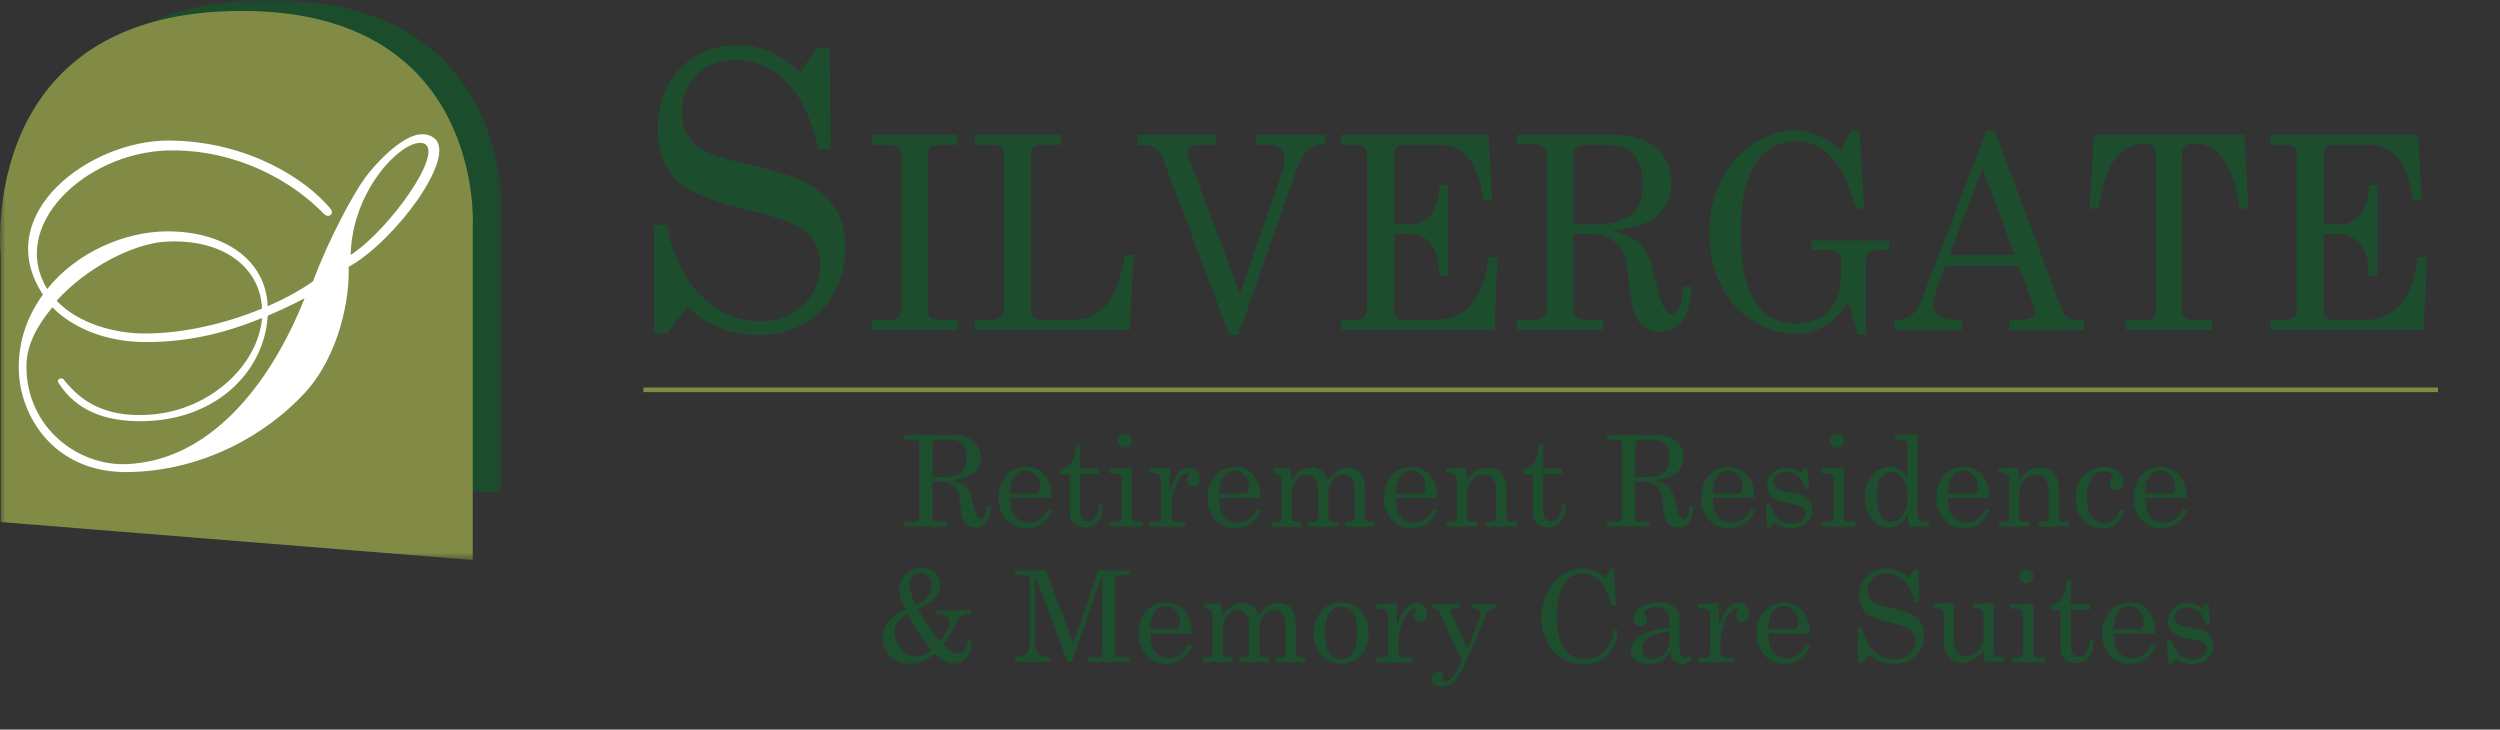 <svg width="233" height="68" viewBox="0 0 233 68" fill="none" xmlns="http://www.w3.org/2000/svg">
<rect x="0" y="0" width="233" height="68" fill="#333333" stroke="none"/>
<mask id="mask0_3778_3453" style="mask-type:luminance" maskUnits="userSpaceOnUse" x="0" y="0" width="47" height="53">
<path d="M46.772 0H0V52.192H46.772V0Z" fill="white"/>
</mask>
<g mask="url(#mask0_3778_3453)">
<path d="M2.764 22.724V45.815H46.761V20.004C46.761 20.004 47.89 0.226 25.66 9.1848e-05C0.419 -0.269 2.764 22.724 2.764 22.724Z" fill="#1B4D2D"/>
<path d="M0.064 23.746V48.654L44.061 52.192V21.025C44.061 21.025 45.19 1.248 22.96 1.022C-2.291 0.753 0.064 23.746 0.064 23.746Z" fill="#818B46"/>
<path d="M39.382 12.508C37.361 12.508 34.726 15.616 34.037 16.551C32.887 18.132 30.682 22.208 29.166 26.23C28.004 27.048 26.563 27.833 24.95 28.543C24.767 24.08 20.723 21.563 15.647 21.563H15.54C11.646 21.584 7.162 23.488 4.398 26.93C0.795 21.058 7.893 14.271 15.593 14.024C20.659 13.863 26.197 15.874 30.187 19.928C30.316 20.057 30.435 20.122 30.564 20.122C30.854 20.122 31.08 19.81 30.822 19.477C28.542 16.713 23.122 13.164 15.787 13.099C8.388 13.035 -0.926 19.95 4 27.456C2.613 29.371 1.688 31.726 1.752 34.458C1.849 38.878 5.118 44.126 12.001 43.997C19.164 43.868 25.004 40.319 28.424 36.598C31.639 33.103 32.618 27.715 32.489 24.875C36.748 22.531 42.652 14.616 40.479 12.884C40.146 12.615 39.78 12.508 39.382 12.508ZM32.682 23.768C32.811 17.842 37.199 13.314 39.157 13.314C39.275 13.314 39.393 13.336 39.49 13.368C41.469 14.056 36.414 21.305 32.682 23.768ZM5.269 28.037C8.097 24.908 12.464 22.681 15.496 22.52C15.755 22.509 16.002 22.499 16.249 22.499C21.164 22.499 24.262 25.134 24.423 28.758C21.121 30.124 17.185 31.081 13.496 31.081H13.346C10.732 31.059 7.345 30.199 5.269 28.026M24.95 29.425C26.09 28.941 27.23 28.403 28.391 27.801C25.1 36.049 19.454 42.932 11.819 43.255C7.28 43.449 2.473 39.867 2.462 34.157C2.462 32.145 3.462 30.349 4.882 28.64C6.818 30.608 9.872 31.812 13.281 31.877C13.432 31.877 13.582 31.877 13.733 31.877C17.54 31.877 20.981 31.049 24.423 29.64C24.068 33.995 19.626 38.233 14.045 38.641C13.679 38.663 13.335 38.684 13.002 38.684C9.184 38.684 7.248 37.028 5.903 35.329C5.871 35.286 5.807 35.264 5.731 35.264C5.538 35.264 5.28 35.415 5.441 35.662C7.097 38.308 9.861 39.254 13.023 39.254C13.303 39.254 13.582 39.254 13.873 39.233C20.454 38.91 24.67 34.425 24.95 29.425Z" fill="white"/>
</g>
<mask id="mask1_3778_3453" style="mask-type:luminance" maskUnits="userSpaceOnUse" x="55" y="3" width="178" height="54">
<path d="M232.48 3.085H55.977V56.546H232.48V3.085Z" fill="white"/>
</mask>
<g mask="url(#mask1_3778_3453)">
<path d="M74.593 6.734L76.099 4.464H77.325L77.421 13.928H76.314C75.625 11.025 74.604 8.906 73.238 7.573C71.883 6.239 70.323 5.572 68.559 5.572C67.086 5.572 65.882 6.035 64.946 6.96C64.01 7.884 63.537 9.014 63.537 10.347C63.537 11.175 63.72 11.907 64.075 12.541C64.43 13.165 64.968 13.681 65.677 14.068C66.387 14.456 67.721 14.875 69.689 15.316C72.442 15.95 74.378 16.585 75.486 17.23C76.593 17.875 77.421 18.682 77.97 19.661C78.518 20.639 78.787 21.779 78.787 23.091C78.787 25.436 78.034 27.372 76.539 28.91C75.034 30.448 73.098 31.222 70.721 31.222C68.162 31.222 65.946 30.351 64.064 28.619L62.171 31.039H60.967V20.973H62.171C62.645 23.747 63.688 25.941 65.322 27.544C66.946 29.146 68.785 29.953 70.829 29.953C72.485 29.953 73.829 29.437 74.872 28.415C75.916 27.393 76.432 26.146 76.432 24.683C76.432 23.855 76.238 23.124 75.851 22.5C75.464 21.876 74.84 21.349 73.991 20.919C73.141 20.489 71.474 19.973 68.99 19.37C66.258 18.693 64.397 17.929 63.397 17.09C61.999 15.897 61.3 14.208 61.3 12.014C61.3 9.82 61.999 7.863 63.387 6.4C64.774 4.948 66.548 4.217 68.721 4.217C69.753 4.217 70.743 4.411 71.678 4.798C72.614 5.185 73.582 5.83 74.593 6.734Z" fill="#1C4E2E"/>
<path d="M81.218 12.562H89.208V13.487H87.843C87.23 13.487 86.853 13.563 86.692 13.724C86.531 13.885 86.455 14.219 86.455 14.735V28.501C86.455 29.049 86.531 29.393 86.67 29.533C86.853 29.727 87.197 29.813 87.692 29.813H89.23V30.738H81.239V29.813H82.756C83.283 29.813 83.627 29.727 83.788 29.565C83.949 29.404 84.025 29.049 84.025 28.501V14.735C84.025 14.208 83.949 13.885 83.81 13.767C83.594 13.584 83.186 13.487 82.605 13.487H81.25V12.562H81.218Z" fill="#1C4E2E"/>
<path d="M90.853 12.562H98.887V13.487H96.962C96.661 13.487 96.435 13.573 96.285 13.735C96.145 13.907 96.07 14.165 96.07 14.53V28.877C96.07 29.221 96.166 29.469 96.349 29.608C96.532 29.748 96.898 29.823 97.457 29.823H99.887C101.178 29.823 102.243 29.372 103.06 28.468C103.877 27.565 104.48 25.995 104.856 23.758H105.673L105.275 30.748H90.843V29.823H92.262C92.746 29.823 93.091 29.727 93.284 29.533C93.478 29.34 93.574 29.028 93.574 28.608V14.412C93.574 14.111 93.488 13.885 93.327 13.724C93.166 13.573 92.918 13.487 92.596 13.487H90.843V12.562H90.853Z" fill="#1C4E2E"/>
<path d="M105.996 12.562H113.298V13.487H112.029C111.502 13.487 111.148 13.552 110.965 13.681C110.782 13.81 110.685 13.993 110.685 14.208C110.685 14.38 110.75 14.627 110.9 14.961L110.997 15.219L115.557 27.404L119.59 15.778C119.665 15.552 119.708 15.273 119.708 14.939C119.708 14.477 119.579 14.122 119.332 13.874C119.074 13.616 118.73 13.498 118.289 13.498H117.106V12.573H123.505V13.498H122.988C122.601 13.498 122.214 13.692 121.827 14.079C121.44 14.466 121.085 15.101 120.773 15.982L115.417 31.189H114.567L108.448 14.939C108.233 14.401 107.996 14.025 107.717 13.821C107.437 13.616 107.061 13.509 106.588 13.509H106.028V12.584L105.996 12.562Z" fill="#1C4E2E"/>
<path d="M125 12.562H138.734L139.067 18.692H138.282C137.97 16.757 137.475 15.402 136.798 14.638C136.12 13.864 135.249 13.487 134.163 13.487H130.775C130.506 13.487 130.291 13.563 130.151 13.724C130.012 13.885 129.936 14.122 129.936 14.434V20.908H131.42C132.216 20.908 132.862 20.607 133.356 20.015C133.851 19.413 134.12 18.499 134.152 17.262H134.959V25.683H134.152C134.109 24.285 133.84 23.296 133.346 22.693C132.84 22.091 132.163 21.79 131.291 21.79H129.936V29.017C129.936 29.275 130.022 29.479 130.184 29.619C130.356 29.759 130.635 29.823 131.023 29.823H133.7C136.615 29.823 138.282 27.877 138.734 23.973H139.572L139.282 30.748H125V29.823H126.183C126.645 29.823 126.968 29.737 127.151 29.576C127.334 29.404 127.431 29.168 127.431 28.845V14.434C127.431 14.111 127.345 13.874 127.183 13.724C127.022 13.573 126.764 13.487 126.409 13.487H124.989V12.562H125Z" fill="#1C4E2E"/>
<path d="M141.368 12.563H150.316C152.047 12.563 153.392 12.982 154.349 13.8C155.306 14.628 155.779 15.714 155.779 17.058C155.779 17.865 155.586 18.575 155.209 19.198C154.833 19.822 154.284 20.328 153.575 20.693C152.865 21.07 151.736 21.339 150.208 21.5C151.327 21.823 152.09 22.134 152.51 22.436C152.929 22.747 153.263 23.145 153.521 23.629C153.779 24.113 154.069 25.113 154.403 26.608C154.639 27.684 154.887 28.415 155.156 28.813C155.36 29.114 155.575 29.265 155.812 29.265C156.048 29.265 156.274 29.082 156.489 28.706C156.693 28.329 156.822 27.673 156.865 26.727H157.661C157.511 29.512 156.532 30.91 154.725 30.91C154.155 30.91 153.661 30.76 153.241 30.459C152.822 30.157 152.51 29.706 152.295 29.114C152.133 28.673 151.951 27.512 151.746 25.64C151.628 24.554 151.445 23.78 151.187 23.317C150.929 22.855 150.531 22.489 149.993 22.21C149.456 21.93 148.81 21.79 148.058 21.79H146.638V28.931C146.638 29.233 146.713 29.448 146.864 29.566C147.047 29.727 147.348 29.802 147.746 29.802H149.413V30.727H141.368V29.802H143.067C143.444 29.802 143.723 29.727 143.895 29.566C144.068 29.415 144.154 29.2 144.154 28.931V14.402C144.154 14.09 144.068 13.854 143.885 13.703C143.702 13.552 143.433 13.466 143.067 13.466H141.368V12.541V12.563ZM146.649 20.919H148.703C150.079 20.919 151.155 20.65 151.929 20.102C152.703 19.553 153.091 18.585 153.091 17.198C153.091 16.241 152.94 15.488 152.65 14.929C152.359 14.37 151.972 13.993 151.499 13.789C151.026 13.585 150.09 13.477 148.692 13.477C147.767 13.477 147.197 13.542 146.982 13.681C146.767 13.821 146.649 14.047 146.649 14.37V20.909V20.919Z" fill="#1C4E2E"/>
<path d="M171.567 14.004L172.524 12.187H173.309L173.739 19.436H172.976C172.395 17.349 171.696 15.844 170.9 14.908C169.889 13.725 168.728 13.133 167.416 13.133C166.405 13.133 165.512 13.434 164.716 14.026C163.92 14.628 163.307 15.521 162.888 16.715C162.458 17.908 162.253 19.597 162.253 21.759C162.253 23.92 162.468 25.512 162.888 26.695C163.318 27.878 163.899 28.76 164.652 29.319C165.404 29.878 166.276 30.158 167.287 30.158C168.652 30.158 169.706 29.76 170.448 28.953C171.19 28.147 171.567 27.114 171.567 25.845V24.135C171.567 23.866 171.47 23.651 171.266 23.512C171.061 23.361 170.739 23.286 170.287 23.286H168.824V22.425H176.084V23.286H175.105C174.664 23.286 174.352 23.361 174.169 23.522C173.976 23.684 173.89 23.909 173.89 24.221V31.169H173.115C172.836 30.082 172.546 29.05 172.234 28.061C171.653 29.072 170.954 29.824 170.147 30.33C169.341 30.835 168.427 31.083 167.405 31.083C165.942 31.083 164.587 30.685 163.35 29.9C162.103 29.115 161.124 28.007 160.393 26.576C159.672 25.146 159.307 23.533 159.307 21.726C159.307 19.919 159.672 18.296 160.393 16.854C161.124 15.424 162.114 14.284 163.372 13.434C164.63 12.585 165.91 12.165 167.2 12.165C167.932 12.165 168.642 12.294 169.308 12.553C169.975 12.811 170.728 13.284 171.578 13.983L171.567 14.004Z" fill="#1C4E2E"/>
<path d="M185.128 12.186H185.913L192.129 28.824C192.377 29.491 192.893 29.835 193.667 29.835H194.205V30.76H187.29V29.835H187.838C188.559 29.835 189.064 29.749 189.365 29.587C189.57 29.469 189.666 29.297 189.666 29.06C189.666 28.921 189.645 28.77 189.58 28.619L188.15 24.759H181.299L180.493 26.974C180.288 27.565 180.181 28.028 180.181 28.372C180.181 28.77 180.353 29.114 180.719 29.404C181.074 29.695 181.59 29.835 182.267 29.835H182.848V30.76H176.567V29.835C177.234 29.835 177.772 29.684 178.159 29.372C178.546 29.06 178.912 28.48 179.235 27.619L185.128 12.197V12.186ZM184.784 15.682L181.676 23.78H187.795L184.784 15.682Z" fill="#1C4E2E"/>
<path d="M195.12 12.562H209.187L209.531 19.435H208.724C208.197 15.391 206.799 13.369 204.541 13.369C204.089 13.369 203.777 13.455 203.605 13.616C203.433 13.778 203.358 14.046 203.358 14.423V28.952C203.358 29.243 203.444 29.469 203.605 29.608C203.766 29.748 204.035 29.813 204.412 29.813H206.154V30.738H198.109V29.813H200.099C200.368 29.813 200.572 29.748 200.712 29.608C200.852 29.469 200.927 29.286 200.927 29.06V14.326C200.927 14.014 200.841 13.778 200.658 13.616C200.475 13.455 200.185 13.38 199.787 13.38C198.658 13.38 197.711 13.939 196.948 15.068C196.324 15.993 195.872 17.456 195.604 19.445H194.754L195.13 12.573L195.12 12.562Z" fill="#1C4E2E"/>
<path d="M211.639 12.562H225.372L225.695 18.692H224.91C224.598 16.757 224.103 15.402 223.426 14.638C222.748 13.874 221.877 13.487 220.791 13.487H217.403C217.134 13.487 216.919 13.563 216.779 13.724C216.64 13.885 216.564 14.122 216.564 14.434V20.908H218.048C218.844 20.908 219.49 20.607 219.984 20.015C220.479 19.413 220.748 18.499 220.78 17.262H221.587V25.683H220.78C220.737 24.285 220.468 23.296 219.963 22.693C219.457 22.091 218.78 21.79 217.909 21.79H216.554V29.017C216.554 29.275 216.64 29.479 216.801 29.619C216.973 29.759 217.242 29.823 217.64 29.823H220.318C223.232 29.823 224.899 27.877 225.351 23.973H226.19L225.899 30.748H211.617V29.823H212.8C213.263 29.823 213.585 29.737 213.768 29.576C213.951 29.404 214.048 29.168 214.048 28.845V14.434C214.048 14.111 213.962 13.874 213.8 13.724C213.639 13.573 213.381 13.487 213.026 13.487H211.606V12.562H211.639Z" fill="#1C4E2E"/>
<path d="M59.967 36.33H227.222" stroke="#818B46" stroke-width="0.43" stroke-miterlimit="10"/>
</g>
<path d="M84.316 40.533H88.725C89.574 40.533 90.241 40.726 90.714 41.113C91.188 41.501 91.424 42.017 91.424 42.641C91.424 43.017 91.327 43.35 91.145 43.651C90.962 43.942 90.693 44.178 90.338 44.361C89.983 44.533 89.435 44.662 88.682 44.738C89.23 44.888 89.607 45.039 89.811 45.179C90.015 45.318 90.187 45.512 90.306 45.738C90.435 45.964 90.575 46.437 90.736 47.136C90.854 47.641 90.972 47.986 91.112 48.168C91.209 48.308 91.317 48.383 91.435 48.383C91.553 48.383 91.661 48.297 91.768 48.125C91.865 47.953 91.93 47.641 91.951 47.2H92.349C92.274 48.513 91.79 49.169 90.897 49.169C90.618 49.169 90.37 49.093 90.166 48.953C89.962 48.814 89.8 48.599 89.704 48.319C89.618 48.115 89.531 47.566 89.435 46.684C89.381 46.168 89.284 45.813 89.155 45.587C89.026 45.372 88.832 45.2 88.564 45.071C88.295 44.942 87.983 44.877 87.606 44.877H86.907V48.233C86.907 48.373 86.94 48.48 87.015 48.534C87.112 48.609 87.251 48.642 87.445 48.642H88.262V49.072H84.294V48.642H85.133C85.316 48.642 85.455 48.609 85.541 48.534C85.627 48.459 85.671 48.362 85.671 48.233V41.404C85.671 41.253 85.627 41.146 85.541 41.07C85.455 40.995 85.316 40.963 85.133 40.963H84.294V40.533H84.316ZM86.918 44.458H87.929C88.606 44.458 89.133 44.329 89.521 44.071C89.908 43.813 90.091 43.361 90.091 42.705C90.091 42.253 90.015 41.898 89.876 41.64C89.736 41.382 89.542 41.199 89.306 41.103C89.069 41.006 88.606 40.963 87.918 40.963C87.466 40.963 87.187 40.995 87.079 41.06C86.972 41.124 86.918 41.232 86.918 41.382V44.458Z" fill="#1D4E2E"/>
<path d="M98.016 46.404H94.145C94.166 47.233 94.317 47.813 94.607 48.147C94.941 48.523 95.36 48.717 95.876 48.717C96.629 48.717 97.242 48.286 97.694 47.426L98.07 47.587C97.511 48.684 96.694 49.233 95.629 49.233C94.908 49.233 94.295 48.975 93.801 48.448C93.306 47.921 93.059 47.254 93.059 46.437C93.059 45.555 93.306 44.845 93.79 44.307C94.274 43.77 94.876 43.501 95.586 43.501C96.113 43.501 96.565 43.64 96.941 43.909C97.317 44.178 97.608 44.565 97.801 45.071C97.941 45.426 98.006 45.867 98.016 46.415M94.145 45.996H96.489C96.629 45.996 96.737 45.953 96.812 45.856C96.887 45.759 96.93 45.598 96.93 45.372C96.93 44.953 96.801 44.587 96.532 44.297C96.263 43.995 95.962 43.855 95.597 43.855C95.199 43.855 94.855 44.038 94.575 44.393C94.295 44.748 94.156 45.286 94.134 46.006" fill="#1D4E2E"/>
<path d="M100.286 41.457H100.673V43.662H102.426V44.189H100.673V47.663C100.673 47.964 100.748 48.19 100.888 48.351C101.028 48.512 101.211 48.588 101.426 48.588C101.684 48.588 101.91 48.469 102.093 48.222C102.276 47.975 102.383 47.577 102.415 47.017H102.803C102.781 47.738 102.62 48.276 102.308 48.62C102.007 48.964 101.609 49.147 101.125 49.147C100.673 49.147 100.329 49.029 100.082 48.781C99.823 48.534 99.705 48.211 99.705 47.813V44.178H98.759V43.77C99.189 43.694 99.512 43.511 99.737 43.232C100.071 42.802 100.254 42.21 100.275 41.436" fill="#1D4E2E"/>
<path d="M103.352 43.662L105.502 43.598V48.255C105.502 48.384 105.535 48.47 105.599 48.523C105.685 48.599 105.804 48.642 105.933 48.642H106.546V49.072H103.47V48.642H104.04C104.212 48.642 104.33 48.599 104.416 48.523C104.502 48.448 104.535 48.319 104.535 48.158V44.749C104.535 44.533 104.47 44.372 104.352 44.265C104.233 44.157 104.051 44.103 103.803 44.103H103.362V43.673L103.352 43.662ZM104.857 40.436C105.029 40.436 105.18 40.501 105.309 40.63C105.438 40.759 105.502 40.92 105.502 41.092C105.502 41.264 105.438 41.415 105.309 41.544C105.18 41.673 105.029 41.737 104.857 41.737C104.685 41.737 104.524 41.673 104.395 41.544C104.266 41.415 104.201 41.264 104.201 41.092C104.201 40.92 104.266 40.769 104.395 40.64C104.524 40.511 104.674 40.447 104.846 40.447" fill="#1D4E2E"/>
<path d="M107.094 43.663L109.04 43.566V45.76C109.245 45.039 109.503 44.491 109.793 44.125C110.084 43.759 110.449 43.566 110.879 43.566C111.17 43.566 111.406 43.652 111.578 43.835C111.75 44.017 111.837 44.254 111.837 44.555C111.837 44.803 111.783 44.985 111.664 45.125C111.546 45.254 111.396 45.33 111.224 45.33C111.051 45.33 110.912 45.276 110.804 45.157C110.697 45.039 110.643 44.889 110.643 44.684C110.643 44.555 110.675 44.437 110.74 44.329C110.793 44.233 110.826 44.168 110.826 44.147C110.826 44.093 110.793 44.06 110.718 44.06C110.557 44.06 110.385 44.157 110.18 44.34C109.901 44.598 109.686 44.953 109.535 45.405C109.309 46.104 109.191 46.663 109.191 47.083V48.244C109.191 48.373 109.234 48.47 109.331 48.545C109.427 48.61 109.578 48.653 109.804 48.653H110.492V49.083H107.126V48.653H107.664C107.847 48.653 107.986 48.62 108.072 48.545C108.169 48.47 108.212 48.395 108.212 48.287V44.835C108.212 44.577 108.158 44.383 108.04 44.265C107.933 44.147 107.771 44.082 107.556 44.082H107.083V43.673L107.094 43.663Z" fill="#1D4E2E"/>
<path d="M117.505 46.404H113.633C113.655 47.233 113.805 47.813 114.096 48.147C114.429 48.523 114.848 48.717 115.365 48.717C116.117 48.717 116.73 48.286 117.182 47.426L117.559 47.587C116.999 48.684 116.182 49.233 115.117 49.233C114.397 49.233 113.784 48.975 113.289 48.448C112.794 47.921 112.547 47.254 112.547 46.437C112.547 45.555 112.794 44.845 113.278 44.307C113.762 43.77 114.364 43.501 115.074 43.501C115.601 43.501 116.053 43.64 116.429 43.909C116.806 44.178 117.096 44.565 117.29 45.071C117.429 45.426 117.494 45.867 117.505 46.415M113.633 45.996H115.978C116.117 45.996 116.225 45.953 116.3 45.856C116.376 45.759 116.419 45.598 116.419 45.372C116.419 44.953 116.289 44.587 116.021 44.297C115.752 43.995 115.451 43.855 115.085 43.855C114.687 43.855 114.343 44.038 114.063 44.393C113.784 44.748 113.644 45.286 113.622 46.006" fill="#1D4E2E"/>
<path d="M118.677 43.663L120.226 43.566C120.312 43.964 120.365 44.351 120.398 44.717C120.688 44.297 120.989 43.996 121.28 43.824C121.57 43.652 121.893 43.566 122.247 43.566C122.624 43.566 122.925 43.663 123.172 43.856C123.42 44.05 123.602 44.372 123.732 44.813C123.99 44.394 124.28 44.082 124.592 43.878C124.904 43.673 125.248 43.566 125.624 43.566C126.119 43.566 126.485 43.716 126.732 44.007C127.044 44.394 127.205 44.889 127.205 45.502V48.19C127.205 48.352 127.248 48.459 127.324 48.524C127.431 48.61 127.592 48.653 127.808 48.653H128.076V49.083H125.355V48.653H125.624C125.861 48.653 126.022 48.61 126.108 48.534C126.205 48.459 126.248 48.341 126.248 48.19V45.502C126.248 45.104 126.151 44.792 125.958 44.577C125.764 44.362 125.506 44.243 125.183 44.243C124.947 44.243 124.721 44.308 124.527 44.437C124.334 44.566 124.183 44.749 124.065 44.985C123.904 45.33 123.818 45.62 123.818 45.856V48.19C123.818 48.352 123.861 48.47 123.947 48.545C124.033 48.62 124.162 48.653 124.345 48.653H124.71V49.083H121.946V48.653H122.258C122.452 48.653 122.602 48.61 122.699 48.534C122.796 48.459 122.839 48.362 122.839 48.244V45.749C122.839 45.222 122.742 44.835 122.559 44.598C122.376 44.362 122.118 44.243 121.806 44.243C121.398 44.243 121.086 44.383 120.871 44.663C120.559 45.05 120.398 45.512 120.398 46.039V48.201C120.398 48.362 120.43 48.481 120.505 48.545C120.613 48.62 120.774 48.663 120.989 48.663H121.269V49.094H118.548V48.663H118.957C119.107 48.663 119.225 48.62 119.311 48.545C119.397 48.47 119.43 48.373 119.43 48.255V44.706C119.43 44.512 119.376 44.362 119.279 44.265C119.182 44.168 118.978 44.103 118.677 44.082V43.684V43.663Z" fill="#1D4E2E"/>
<path d="M133.937 46.404H130.066C130.087 47.233 130.238 47.813 130.528 48.147C130.862 48.523 131.281 48.717 131.797 48.717C132.55 48.717 133.163 48.286 133.615 47.426L133.991 47.587C133.432 48.684 132.615 49.233 131.55 49.233C130.829 49.233 130.216 48.975 129.722 48.448C129.227 47.921 128.979 47.254 128.979 46.437C128.979 45.555 129.227 44.845 129.711 44.307C130.195 43.77 130.797 43.501 131.507 43.501C132.034 43.501 132.485 43.64 132.862 43.909C133.238 44.178 133.529 44.565 133.722 45.071C133.862 45.426 133.927 45.867 133.937 46.415M130.066 45.996H132.41C132.55 45.996 132.658 45.953 132.733 45.856C132.808 45.759 132.851 45.598 132.851 45.372C132.851 44.953 132.722 44.587 132.453 44.297C132.184 43.995 131.883 43.855 131.518 43.855C131.12 43.855 130.776 44.038 130.496 44.393C130.216 44.748 130.076 45.286 130.055 46.006" fill="#1D4E2E"/>
<path d="M134.776 43.663L136.572 43.555C136.648 43.899 136.701 44.287 136.734 44.749C136.981 44.351 137.261 44.061 137.594 43.867C137.927 43.673 138.293 43.577 138.713 43.577C139.067 43.577 139.369 43.641 139.616 43.792C139.863 43.932 140.057 44.157 140.197 44.459C140.347 44.76 140.412 45.104 140.412 45.48V48.115C140.412 48.309 140.455 48.449 140.541 48.535C140.627 48.621 140.777 48.653 140.982 48.653H141.358V49.083H138.508V48.653H138.777C139.035 48.653 139.207 48.61 139.304 48.535C139.401 48.449 139.455 48.33 139.455 48.169V45.857C139.455 45.351 139.379 44.975 139.229 44.738C139.014 44.394 138.68 44.222 138.25 44.222C137.82 44.222 137.454 44.394 137.164 44.749C136.874 45.104 136.723 45.556 136.723 46.115V48.115C136.723 48.309 136.766 48.449 136.863 48.535C136.949 48.621 137.099 48.653 137.314 48.653H137.691V49.083H134.83V48.653H135.207C135.389 48.653 135.54 48.61 135.637 48.535C135.734 48.459 135.787 48.362 135.787 48.244V44.749C135.787 44.523 135.723 44.34 135.604 44.222C135.475 44.104 135.303 44.039 135.067 44.039H134.787V43.663H134.776Z" fill="#1D4E2E"/>
<path d="M143.433 41.457H143.821V43.662H145.574V44.189H143.821V47.663C143.821 47.964 143.896 48.19 144.036 48.351C144.175 48.512 144.358 48.588 144.573 48.588C144.832 48.588 145.057 48.469 145.24 48.222C145.423 47.975 145.531 47.577 145.563 47.017H145.95C145.928 47.738 145.767 48.276 145.455 48.62C145.154 48.964 144.756 49.147 144.272 49.147C143.821 49.147 143.476 49.029 143.229 48.781C142.971 48.534 142.853 48.211 142.853 47.813V44.178H141.906V43.77C142.336 43.694 142.659 43.511 142.885 43.232C143.218 42.802 143.401 42.21 143.423 41.436" fill="#1D4E2E"/>
<path d="M149.801 40.533H154.21C155.06 40.533 155.727 40.726 156.2 41.113C156.673 41.501 156.91 42.017 156.91 42.641C156.91 43.017 156.813 43.35 156.63 43.651C156.447 43.953 156.178 44.178 155.823 44.361C155.468 44.544 154.92 44.662 154.167 44.738C154.716 44.888 155.092 45.039 155.296 45.179C155.501 45.318 155.673 45.512 155.791 45.738C155.92 45.964 156.06 46.437 156.221 47.136C156.34 47.641 156.458 47.986 156.598 48.168C156.694 48.308 156.802 48.383 156.92 48.383C157.039 48.383 157.146 48.297 157.254 48.125C157.351 47.953 157.415 47.641 157.437 47.2H157.834C157.759 48.513 157.275 49.169 156.383 49.169C156.103 49.169 155.856 49.093 155.651 48.953C155.447 48.814 155.286 48.599 155.189 48.319C155.103 48.115 155.017 47.566 154.92 46.684C154.866 46.168 154.769 45.813 154.64 45.587C154.511 45.372 154.318 45.2 154.049 45.071C153.78 44.942 153.468 44.877 153.092 44.877H152.393V48.233C152.393 48.373 152.425 48.48 152.5 48.534C152.586 48.609 152.737 48.642 152.93 48.642H153.748V49.072H149.779V48.642H150.618C150.801 48.642 150.941 48.609 151.027 48.534C151.113 48.459 151.156 48.362 151.156 48.233V41.404C151.156 41.253 151.113 41.146 151.027 41.07C150.941 40.995 150.801 40.963 150.618 40.963H149.779V40.533H149.801ZM152.414 44.458H153.425C154.103 44.458 154.63 44.329 155.017 44.071C155.404 43.813 155.587 43.361 155.587 42.705C155.587 42.253 155.511 41.898 155.372 41.64C155.232 41.382 155.038 41.199 154.802 41.103C154.565 41.006 154.103 40.963 153.414 40.963C152.963 40.963 152.683 40.995 152.575 41.06C152.468 41.124 152.414 41.232 152.414 41.382V44.458Z" fill="#1D4E2E"/>
<path d="M163.513 46.404H159.641C159.662 47.233 159.813 47.813 160.103 48.147C160.437 48.523 160.856 48.717 161.372 48.717C162.125 48.717 162.738 48.286 163.19 47.426L163.566 47.587C163.007 48.684 162.19 49.233 161.125 49.233C160.404 49.233 159.791 48.975 159.297 48.448C158.802 47.921 158.555 47.254 158.555 46.437C158.555 45.555 158.802 44.845 159.286 44.307C159.77 43.77 160.372 43.501 161.082 43.501C161.609 43.501 162.061 43.64 162.437 43.909C162.813 44.178 163.104 44.565 163.297 45.071C163.437 45.426 163.502 45.867 163.513 46.415M159.63 45.996H161.975C162.114 45.996 162.222 45.953 162.297 45.856C162.373 45.759 162.416 45.598 162.416 45.372C162.416 44.953 162.287 44.587 162.018 44.297C161.76 43.995 161.448 43.855 161.082 43.855C160.684 43.855 160.34 44.038 160.06 44.393C159.781 44.748 159.641 45.286 159.619 46.006" fill="#1D4E2E"/>
<path d="M164.997 47.039C165.233 47.706 165.513 48.168 165.814 48.427C166.126 48.685 166.502 48.814 166.965 48.814C167.384 48.814 167.707 48.717 167.933 48.545C168.158 48.362 168.266 48.125 168.266 47.846C168.266 47.684 168.223 47.545 168.137 47.426C168.051 47.308 167.943 47.211 167.793 47.157C167.642 47.104 167.266 47.007 166.653 46.899C166.072 46.781 165.663 46.663 165.427 46.534C165.201 46.405 165.018 46.233 164.889 46.007C164.76 45.781 164.695 45.544 164.695 45.276C164.695 44.878 164.824 44.523 165.093 44.2C165.438 43.791 165.911 43.576 166.534 43.576C167.008 43.576 167.438 43.727 167.836 44.017L168.223 43.608H168.46L168.61 45.534H168.223C168.051 44.985 167.825 44.598 167.535 44.351C167.244 44.103 166.889 43.985 166.459 43.985C166.094 43.985 165.803 44.071 165.599 44.254C165.394 44.437 165.287 44.652 165.287 44.91C165.287 45.136 165.384 45.329 165.577 45.48C165.771 45.63 166.137 45.759 166.685 45.846C167.32 45.953 167.739 46.05 167.933 46.114C168.244 46.233 168.492 46.405 168.664 46.652C168.836 46.889 168.922 47.19 168.922 47.534C168.922 48.007 168.739 48.416 168.363 48.749C167.986 49.083 167.513 49.244 166.932 49.244C166.395 49.244 165.9 49.072 165.437 48.717L165.018 49.201H164.706L164.588 47.05H164.975L164.997 47.039Z" fill="#1D4E2E"/>
<path d="M169.718 43.662L171.869 43.598V48.255C171.869 48.384 171.901 48.47 171.965 48.523C172.052 48.599 172.17 48.642 172.299 48.642H172.912V49.072H169.836V48.642H170.406C170.578 48.642 170.696 48.599 170.782 48.523C170.858 48.437 170.901 48.319 170.901 48.158V44.749C170.901 44.533 170.836 44.372 170.718 44.265C170.589 44.157 170.417 44.103 170.169 44.103H169.729V43.673L169.718 43.662ZM171.223 40.436C171.395 40.436 171.546 40.501 171.675 40.63C171.804 40.759 171.869 40.92 171.869 41.092C171.869 41.264 171.804 41.415 171.675 41.544C171.546 41.673 171.395 41.737 171.223 41.737C171.051 41.737 170.89 41.673 170.761 41.544C170.632 41.415 170.567 41.264 170.567 41.092C170.567 40.92 170.632 40.769 170.761 40.64C170.89 40.511 171.041 40.447 171.213 40.447" fill="#1D4E2E"/>
<path d="M176.612 40.533L178.73 40.436V47.835C178.73 48.126 178.784 48.33 178.892 48.459C178.999 48.577 179.171 48.642 179.386 48.642H179.763V49.072H177.913L177.773 47.964C177.558 48.362 177.3 48.653 176.999 48.857C176.708 49.05 176.375 49.158 176.009 49.158C175.396 49.158 174.869 48.9 174.439 48.384C174.009 47.867 173.794 47.19 173.794 46.34C173.794 45.426 174.074 44.695 174.622 44.146C175.052 43.716 175.558 43.501 176.128 43.501C176.472 43.501 176.784 43.587 177.063 43.759C177.343 43.931 177.58 44.189 177.784 44.544V41.49C177.784 41.329 177.719 41.2 177.601 41.103C177.472 41.006 177.278 40.963 177.01 40.963H176.622V40.533H176.612ZM176.278 43.985C175.859 43.985 175.536 44.157 175.289 44.501C175.041 44.845 174.923 45.426 174.923 46.233C174.923 47.115 175.052 47.738 175.3 48.093C175.547 48.448 175.87 48.631 176.267 48.631C176.687 48.631 177.042 48.427 177.343 48.029C177.644 47.631 177.795 47.039 177.795 46.265C177.795 45.534 177.633 44.953 177.311 44.533C177.031 44.168 176.687 43.974 176.278 43.974" fill="#1D4E2E"/>
<path d="M185.419 46.404H181.547C181.569 47.233 181.719 47.813 182.01 48.147C182.343 48.523 182.762 48.717 183.279 48.717C184.031 48.717 184.644 48.286 185.096 47.426L185.473 47.587C184.913 48.684 184.096 49.233 183.031 49.233C182.311 49.233 181.698 48.975 181.203 48.448C180.708 47.921 180.461 47.254 180.461 46.437C180.461 45.555 180.708 44.845 181.192 44.307C181.676 43.77 182.278 43.501 182.988 43.501C183.515 43.501 183.967 43.64 184.343 43.909C184.72 44.178 185.01 44.565 185.204 45.071C185.344 45.426 185.408 45.867 185.419 46.415M181.536 45.996H183.881C184.021 45.996 184.128 45.953 184.204 45.856C184.279 45.759 184.322 45.598 184.322 45.372C184.322 44.953 184.193 44.587 183.924 44.297C183.666 43.995 183.354 43.855 182.988 43.855C182.59 43.855 182.246 44.038 181.967 44.393C181.687 44.748 181.547 45.286 181.526 46.006" fill="#1D4E2E"/>
<path d="M186.258 43.663L188.054 43.555C188.129 43.899 188.183 44.287 188.215 44.749C188.463 44.351 188.742 44.061 189.076 43.867C189.409 43.673 189.775 43.577 190.194 43.577C190.549 43.577 190.85 43.641 191.097 43.792C191.345 43.932 191.538 44.157 191.678 44.459C191.829 44.76 191.893 45.104 191.893 45.48V48.115C191.893 48.309 191.936 48.449 192.022 48.535C192.108 48.621 192.259 48.653 192.463 48.653H192.84V49.083H189.99V48.653H190.259C190.517 48.653 190.689 48.61 190.785 48.535C190.882 48.449 190.936 48.33 190.936 48.169V45.857C190.936 45.351 190.861 44.975 190.699 44.738C190.484 44.394 190.162 44.222 189.721 44.222C189.28 44.222 188.925 44.394 188.635 44.749C188.344 45.104 188.194 45.556 188.194 46.115V48.115C188.194 48.309 188.237 48.449 188.333 48.535C188.419 48.621 188.57 48.653 188.785 48.653H189.162V49.083H186.301V48.653H186.677C186.86 48.653 187.011 48.61 187.107 48.535C187.204 48.459 187.258 48.362 187.258 48.244V44.749C187.258 44.523 187.193 44.34 187.075 44.222C186.946 44.104 186.774 44.039 186.537 44.039H186.258V43.663Z" fill="#1D4E2E"/>
<path d="M197.615 47.469L197.992 47.576C197.69 48.684 197.024 49.233 196.002 49.233C195.249 49.233 194.636 48.985 194.163 48.49C193.69 47.996 193.442 47.329 193.442 46.512C193.442 45.554 193.7 44.812 194.227 44.296C194.754 43.769 195.367 43.511 196.077 43.511C196.604 43.511 197.045 43.662 197.389 43.952C197.733 44.242 197.906 44.576 197.906 44.931C197.906 45.146 197.841 45.329 197.712 45.468C197.583 45.608 197.432 45.684 197.249 45.684C197.067 45.684 196.927 45.619 196.809 45.501C196.69 45.382 196.626 45.243 196.626 45.071C196.626 44.898 196.69 44.737 196.819 44.587C196.884 44.511 196.916 44.458 196.916 44.414C196.916 44.307 196.841 44.199 196.69 44.092C196.54 43.984 196.335 43.931 196.077 43.931C195.604 43.931 195.249 44.103 195.013 44.447C194.668 44.941 194.496 45.597 194.496 46.404C194.496 47.211 194.647 47.759 194.959 48.157C195.271 48.555 195.658 48.759 196.142 48.759C196.798 48.759 197.293 48.34 197.604 47.49" fill="#1D4E2E"/>
<path d="M203.809 46.404H199.938C199.959 47.233 200.11 47.813 200.4 48.147C200.734 48.523 201.153 48.717 201.669 48.717C202.422 48.717 203.035 48.286 203.487 47.426L203.863 47.587C203.304 48.684 202.487 49.233 201.422 49.233C200.701 49.233 200.088 48.975 199.594 48.448C199.099 47.921 198.852 47.254 198.852 46.437C198.852 45.555 199.099 44.845 199.583 44.307C200.067 43.77 200.669 43.501 201.379 43.501C201.906 43.501 202.358 43.64 202.734 43.909C203.11 44.178 203.401 44.565 203.594 45.071C203.734 45.426 203.799 45.867 203.809 46.415M199.927 45.996H202.272C202.411 45.996 202.519 45.953 202.594 45.856C202.669 45.759 202.712 45.598 202.712 45.372C202.712 44.953 202.583 44.587 202.315 44.297C202.056 43.995 201.745 43.855 201.379 43.855C200.981 43.855 200.637 44.038 200.357 44.393C200.078 44.748 199.938 45.286 199.916 46.006" fill="#1D4E2E"/>
<path d="M85.574 56.793C86.069 57.642 86.456 58.255 86.725 58.643C86.994 59.03 87.284 59.417 87.596 59.782C88.198 59.03 88.499 58.428 88.499 57.954C88.499 57.739 88.424 57.578 88.273 57.449C88.123 57.32 87.897 57.266 87.596 57.266H87.284V56.868H90.5V57.266H90.252C90.048 57.266 89.876 57.298 89.736 57.363C89.596 57.427 89.478 57.524 89.36 57.653C89.241 57.782 89.112 58.019 88.951 58.363C88.618 59.062 88.273 59.643 87.897 60.116C88.424 60.654 88.886 60.922 89.274 60.922C89.51 60.922 89.715 60.826 89.865 60.643C90.026 60.46 90.134 60.127 90.188 59.664H90.553C90.553 60.385 90.403 60.933 90.091 61.299C89.779 61.675 89.392 61.858 88.919 61.858C88.65 61.858 88.381 61.794 88.112 61.654C87.833 61.514 87.51 61.277 87.112 60.922C86.66 61.277 86.262 61.525 85.918 61.654C85.563 61.783 85.187 61.858 84.789 61.858C84.058 61.858 83.456 61.622 82.982 61.159C82.509 60.697 82.272 60.116 82.272 59.438C82.272 58.911 82.423 58.438 82.724 58.019C83.025 57.599 83.574 57.18 84.359 56.771C83.993 56.018 83.81 55.395 83.81 54.889C83.81 54.341 84.004 53.889 84.402 53.502C84.8 53.126 85.284 52.932 85.854 52.932C86.424 52.932 86.832 53.072 87.144 53.351C87.456 53.631 87.618 54.007 87.618 54.47C87.618 54.932 87.467 55.319 87.166 55.685C86.865 56.051 86.327 56.416 85.563 56.761M84.563 57.234C83.746 57.685 83.348 58.223 83.348 58.858C83.348 59.342 83.541 59.858 83.918 60.385C84.294 60.922 84.767 61.181 85.338 61.181C85.822 61.181 86.305 60.987 86.811 60.6C86.434 60.148 86.101 59.707 85.811 59.277C85.51 58.836 85.101 58.159 84.574 57.234M85.359 56.341C85.918 56.094 86.295 55.836 86.499 55.567C86.703 55.287 86.811 54.965 86.811 54.577C86.811 54.222 86.714 53.932 86.52 53.717C86.327 53.502 86.09 53.394 85.789 53.394C85.488 53.394 85.251 53.491 85.058 53.696C84.864 53.9 84.767 54.169 84.767 54.502C84.767 54.997 84.961 55.599 85.348 56.341" fill="#1D4E2E"/>
<path d="M94.64 53.17H97.479L100.028 59.913L102.372 53.17H105.287V53.6H104.577C104.33 53.6 104.157 53.632 104.071 53.708C103.985 53.783 103.942 53.912 103.942 54.084V60.849C103.942 60.978 103.996 61.085 104.093 61.16C104.2 61.236 104.373 61.268 104.631 61.268H105.287V61.698H101.372V61.268H102.103C102.308 61.268 102.469 61.225 102.566 61.15C102.663 61.074 102.716 60.967 102.716 60.849V53.589L99.888 61.698H99.501L96.457 53.621V59.827C96.457 60.193 96.5 60.472 96.597 60.655C96.694 60.838 96.823 60.978 96.995 61.074C97.167 61.171 97.447 61.236 97.844 61.257V61.687H94.618V61.257C95.145 61.225 95.5 61.107 95.694 60.913C95.876 60.719 95.973 60.375 95.973 59.891V53.998C95.973 53.847 95.93 53.74 95.844 53.675C95.758 53.611 95.586 53.578 95.35 53.578H94.618V53.148L94.64 53.17Z" fill="#1D4E2E"/>
<path d="M111.073 59.041H107.201C107.223 59.869 107.374 60.45 107.664 60.783C107.997 61.16 108.417 61.353 108.933 61.353C109.686 61.353 110.299 60.923 110.75 60.063L111.127 60.224C110.568 61.321 109.75 61.869 108.686 61.869C107.965 61.869 107.352 61.611 106.857 61.084C106.363 60.557 106.115 59.891 106.115 59.073C106.115 58.191 106.363 57.482 106.847 56.944C107.331 56.406 107.933 56.137 108.643 56.137C109.17 56.137 109.621 56.266 109.998 56.546C110.374 56.815 110.664 57.202 110.858 57.707C110.998 58.062 111.062 58.514 111.073 59.052M107.191 58.632H109.535C109.675 58.632 109.783 58.589 109.858 58.492C109.933 58.396 109.976 58.234 109.976 58.008C109.976 57.589 109.847 57.224 109.578 56.933C109.32 56.632 109.008 56.481 108.643 56.481C108.245 56.481 107.9 56.664 107.621 57.019C107.341 57.374 107.201 57.912 107.18 58.632" fill="#1D4E2E"/>
<path d="M112.245 56.299L113.794 56.202C113.88 56.6 113.934 56.987 113.966 57.353C114.256 56.934 114.557 56.633 114.848 56.461C115.138 56.288 115.461 56.202 115.816 56.202C116.192 56.202 116.493 56.299 116.741 56.493C116.988 56.686 117.171 57.009 117.3 57.45C117.558 57.031 117.848 56.719 118.16 56.514C118.472 56.31 118.816 56.202 119.193 56.202C119.687 56.202 120.053 56.353 120.3 56.643C120.612 57.031 120.774 57.525 120.774 58.127V60.816C120.774 60.977 120.817 61.085 120.892 61.15C120.999 61.236 121.161 61.279 121.376 61.279H121.645V61.709H118.924V61.279H119.193C119.429 61.279 119.591 61.236 119.677 61.16C119.773 61.085 119.816 60.967 119.816 60.816V58.127C119.816 57.73 119.72 57.418 119.526 57.192C119.333 56.966 119.074 56.858 118.752 56.858C118.515 56.858 118.289 56.923 118.096 57.052C117.902 57.181 117.752 57.364 117.633 57.6C117.472 57.945 117.386 58.235 117.386 58.472V60.805C117.386 60.967 117.429 61.085 117.515 61.15C117.601 61.225 117.73 61.268 117.913 61.268H118.279V61.698H115.515V61.268H115.827C116.02 61.268 116.171 61.225 116.267 61.15C116.364 61.074 116.407 60.977 116.407 60.859V58.364C116.407 57.837 116.31 57.45 116.128 57.213C115.945 56.977 115.687 56.858 115.375 56.858C114.966 56.858 114.654 56.998 114.428 57.278C114.117 57.676 113.966 58.127 113.966 58.654V60.816C113.966 60.977 113.998 61.096 114.074 61.16C114.181 61.246 114.342 61.279 114.557 61.279H114.837V61.709H112.116V61.279H112.525C112.675 61.279 112.794 61.236 112.88 61.16C112.966 61.085 112.998 60.988 112.998 60.87V57.321C112.998 57.127 112.944 56.977 112.848 56.88C112.751 56.783 112.546 56.719 112.245 56.697V56.299Z" fill="#1D4E2E"/>
<path d="M124.979 56.137C125.71 56.137 126.312 56.406 126.818 56.922C127.312 57.449 127.56 58.138 127.56 58.998C127.56 59.59 127.452 60.095 127.226 60.514C127 60.934 126.688 61.267 126.28 61.504C125.871 61.751 125.43 61.869 124.957 61.869C124.258 61.869 123.666 61.601 123.172 61.074C122.688 60.547 122.44 59.858 122.44 59.009C122.44 58.159 122.688 57.471 123.172 56.933C123.666 56.406 124.269 56.137 124.979 56.137ZM124.979 56.546C124.548 56.546 124.193 56.739 123.914 57.127C123.634 57.514 123.494 58.138 123.494 58.977C123.494 59.815 123.634 60.461 123.903 60.858C124.183 61.256 124.538 61.45 124.968 61.45C125.398 61.45 125.785 61.256 126.065 60.858C126.344 60.461 126.484 59.815 126.484 58.912C126.484 58.073 126.344 57.471 126.075 57.105C125.796 56.729 125.43 56.546 124.979 56.546Z" fill="#1D4E2E"/>
<path d="M128.248 56.299L130.195 56.203V58.386C130.399 57.665 130.657 57.117 130.947 56.751C131.238 56.385 131.603 56.192 132.034 56.192C132.324 56.192 132.561 56.278 132.733 56.461C132.905 56.644 132.991 56.88 132.991 57.181C132.991 57.429 132.937 57.611 132.819 57.751C132.7 57.891 132.55 57.956 132.378 57.956C132.206 57.956 132.066 57.902 131.958 57.783C131.851 57.665 131.797 57.515 131.797 57.321C131.797 57.192 131.829 57.074 131.894 56.966C131.948 56.869 131.98 56.805 131.98 56.783C131.98 56.73 131.948 56.697 131.872 56.697C131.711 56.697 131.539 56.794 131.335 56.977C131.055 57.235 130.84 57.59 130.689 58.042C130.463 58.741 130.345 59.3 130.345 59.719V60.881C130.345 61.01 130.388 61.117 130.485 61.182C130.582 61.246 130.732 61.289 130.958 61.289H131.647V61.72H128.28V61.289H128.818C129.001 61.289 129.141 61.257 129.227 61.182C129.324 61.107 129.367 61.021 129.367 60.924V57.472C129.367 57.214 129.313 57.02 129.194 56.902C129.087 56.783 128.926 56.719 128.711 56.719H128.237V56.31L128.248 56.299Z" fill="#1D4E2E"/>
<path d="M133.464 56.299H136.056V56.686H135.808C135.583 56.686 135.421 56.719 135.346 56.772C135.26 56.826 135.217 56.923 135.217 57.031C135.217 57.084 135.228 57.127 135.249 57.181L136.755 60.429L137.873 57.73C137.949 57.536 137.992 57.342 137.992 57.16C137.992 57.02 137.938 56.901 137.82 56.826C137.712 56.751 137.486 56.697 137.153 56.676V56.288H139.4V56.676C138.97 56.719 138.669 56.912 138.519 57.256L136.518 61.913C136.174 62.709 135.841 63.247 135.497 63.548C135.152 63.849 134.776 63.999 134.378 63.999C134.088 63.999 133.862 63.924 133.679 63.763C133.507 63.602 133.421 63.408 133.421 63.182C133.421 63.01 133.475 62.87 133.582 62.752C133.69 62.644 133.83 62.591 133.991 62.591C134.141 62.591 134.26 62.644 134.357 62.73C134.453 62.827 134.507 62.946 134.507 63.075C134.507 63.118 134.507 63.171 134.486 63.247C134.475 63.3 134.464 63.343 134.464 63.376C134.464 63.472 134.529 63.516 134.647 63.516C134.776 63.516 134.916 63.472 135.077 63.376C135.238 63.279 135.389 63.139 135.529 62.935C135.669 62.73 135.905 62.279 136.26 61.58L134.206 57.181C134.131 57.031 134.045 56.912 133.937 56.837C133.83 56.762 133.668 56.708 133.453 56.686V56.299H133.464Z" fill="#1D4E2E"/>
<path d="M149.682 53.836L150.08 53.008H150.445L150.596 56.439H150.209C149.951 55.471 149.639 54.761 149.252 54.299C148.778 53.729 148.208 53.438 147.542 53.438C146.821 53.438 146.24 53.761 145.789 54.396C145.337 55.03 145.111 56.116 145.111 57.644C145.111 58.923 145.369 59.902 145.885 60.58C146.326 61.15 146.939 61.429 147.735 61.429C148.423 61.429 149.004 61.203 149.477 60.762C149.951 60.321 150.252 59.644 150.392 58.751H150.8C150.682 59.773 150.338 60.547 149.757 61.096C149.176 61.644 148.456 61.913 147.574 61.913C146.864 61.913 146.208 61.73 145.617 61.375C145.025 61.02 144.552 60.504 144.186 59.827C143.831 59.16 143.648 58.418 143.648 57.622C143.648 56.772 143.831 55.977 144.197 55.224C144.563 54.482 145.036 53.912 145.606 53.535C146.176 53.159 146.8 52.976 147.456 52.976C147.821 52.976 148.187 53.041 148.531 53.17C148.875 53.299 149.252 53.514 149.66 53.826" fill="#1D4E2E"/>
<path d="M157.49 61.117L157.694 61.44C157.414 61.73 157.103 61.87 156.758 61.87C156.5 61.87 156.275 61.794 156.102 61.655C155.92 61.515 155.769 61.267 155.629 60.902C155.264 61.289 154.941 61.547 154.661 61.676C154.382 61.805 154.048 61.87 153.661 61.87C153.102 61.87 152.682 61.751 152.392 61.515C152.102 61.278 151.962 60.966 151.962 60.601C151.962 60.041 152.295 59.568 152.951 59.203C153.607 58.826 154.489 58.579 155.586 58.461V57.643C155.586 57.353 155.468 57.095 155.231 56.89C154.995 56.686 154.694 56.578 154.339 56.578C154.005 56.578 153.715 56.643 153.468 56.783C153.295 56.89 153.209 56.987 153.209 57.084C153.209 57.138 153.252 57.234 153.349 57.353C153.457 57.503 153.521 57.643 153.521 57.761C153.521 57.934 153.468 58.073 153.349 58.181C153.242 58.288 153.091 58.342 152.908 58.342C152.715 58.342 152.553 58.278 152.424 58.149C152.295 58.02 152.231 57.847 152.231 57.643C152.231 57.267 152.446 56.912 152.876 56.6C153.306 56.288 153.865 56.127 154.565 56.127C155.21 56.127 155.694 56.267 156.038 56.546C156.382 56.826 156.543 57.17 156.543 57.568V60.525C156.543 60.783 156.586 60.977 156.672 61.106C156.758 61.235 156.866 61.3 157.006 61.3C157.156 61.3 157.318 61.235 157.479 61.117M155.597 58.837C154.618 58.966 153.93 59.192 153.521 59.493C153.22 59.73 153.07 60.052 153.07 60.472C153.07 60.773 153.145 60.999 153.306 61.171C153.468 61.343 153.672 61.418 153.93 61.418C154.382 61.418 154.78 61.246 155.113 60.902C155.446 60.558 155.608 60.127 155.608 59.6V58.826L155.597 58.837Z" fill="#1D4E2E"/>
<path d="M158.264 56.299L160.21 56.203V58.386C160.415 57.665 160.673 57.117 160.963 56.751C161.253 56.385 161.619 56.192 162.049 56.192C162.34 56.192 162.576 56.278 162.748 56.461C162.92 56.644 163.006 56.88 163.006 57.181C163.006 57.429 162.953 57.611 162.834 57.751C162.716 57.891 162.566 57.956 162.393 57.956C162.221 57.956 162.082 57.902 161.974 57.783C161.866 57.665 161.813 57.515 161.813 57.321C161.813 57.192 161.845 57.074 161.909 56.966C161.963 56.869 161.996 56.805 161.996 56.783C161.996 56.73 161.963 56.697 161.888 56.697C161.727 56.697 161.555 56.794 161.35 56.977C161.071 57.235 160.856 57.59 160.705 58.042C160.479 58.741 160.361 59.3 160.361 59.719V60.881C160.361 61.01 160.404 61.117 160.501 61.182C160.587 61.246 160.748 61.289 160.974 61.289H161.662V61.72H158.296V61.289H158.834C159.016 61.289 159.156 61.257 159.242 61.182C159.328 61.107 159.382 61.021 159.382 60.924V57.472C159.382 57.214 159.328 57.02 159.21 56.902C159.103 56.783 158.941 56.719 158.726 56.719H158.253V56.31L158.264 56.299Z" fill="#1D4E2E"/>
<path d="M168.675 59.041H164.803C164.825 59.869 164.975 60.45 165.265 60.783C165.599 61.16 166.018 61.353 166.534 61.353C167.287 61.353 167.9 60.923 168.352 60.063L168.728 60.224C168.169 61.321 167.352 61.869 166.287 61.869C165.567 61.869 164.954 61.611 164.459 61.084C163.964 60.557 163.717 59.891 163.717 59.073C163.717 58.191 163.964 57.482 164.448 56.944C164.932 56.406 165.534 56.137 166.244 56.137C166.771 56.137 167.223 56.266 167.599 56.546C167.976 56.815 168.266 57.202 168.46 57.707C168.599 58.062 168.664 58.514 168.675 59.052M164.803 58.632H167.147C167.287 58.632 167.395 58.589 167.47 58.492C167.545 58.396 167.588 58.234 167.588 58.008C167.588 57.589 167.459 57.224 167.191 56.933C166.932 56.632 166.621 56.481 166.255 56.481C165.857 56.481 165.513 56.664 165.233 57.019C164.954 57.374 164.814 57.912 164.792 58.632" fill="#1D4E2E"/>
<path d="M177.88 53.815L178.397 53.073H178.816L178.848 56.181H178.472C178.235 55.224 177.88 54.525 177.407 54.094C176.945 53.654 176.407 53.438 175.794 53.438C175.289 53.438 174.869 53.589 174.547 53.89C174.224 54.191 174.063 54.568 174.063 55.009C174.063 55.278 174.127 55.525 174.245 55.729C174.364 55.934 174.557 56.106 174.794 56.235C175.041 56.364 175.504 56.504 176.181 56.643C177.128 56.848 177.794 57.063 178.182 57.267C178.569 57.482 178.848 57.74 179.042 58.063C179.225 58.386 179.322 58.762 179.322 59.192C179.322 59.967 179.063 60.601 178.547 61.106C178.031 61.612 177.364 61.87 176.536 61.87C175.654 61.87 174.891 61.58 174.235 61.01L173.579 61.806H173.159V58.493H173.579C173.74 59.407 174.106 60.128 174.665 60.655C175.224 61.182 175.859 61.451 176.568 61.451C177.138 61.451 177.601 61.279 177.966 60.945C178.321 60.612 178.504 60.203 178.504 59.719C178.504 59.45 178.44 59.203 178.3 58.998C178.16 58.794 177.956 58.622 177.655 58.482C177.364 58.343 176.783 58.17 175.923 57.966C174.977 57.74 174.342 57.493 173.998 57.213C173.514 56.826 173.277 56.267 173.277 55.546C173.277 54.826 173.514 54.181 173.998 53.697C174.482 53.213 175.095 52.976 175.837 52.976C176.192 52.976 176.536 53.041 176.859 53.17C177.181 53.299 177.515 53.514 177.859 53.804" fill="#1D4E2E"/>
<path d="M182.107 56.203V59.795C182.107 60.236 182.214 60.569 182.44 60.806C182.666 61.043 182.946 61.161 183.3 61.161C183.731 61.161 184.096 60.989 184.397 60.634C184.699 60.29 184.849 59.849 184.849 59.322V57.289C184.849 57.106 184.785 56.956 184.656 56.859C184.526 56.752 184.268 56.698 183.892 56.687V56.278L185.796 56.182V60.623C185.796 60.828 185.849 60.978 185.968 61.096C186.086 61.204 186.247 61.258 186.452 61.258H186.796V61.645L184.978 61.688L184.86 60.623C184.537 61 184.215 61.29 183.881 61.484C183.559 61.677 183.225 61.774 182.892 61.774C182.408 61.774 181.999 61.613 181.666 61.279C181.332 60.957 181.16 60.408 181.16 59.634V57.279C181.16 57.074 181.074 56.913 180.913 56.805C180.795 56.73 180.558 56.687 180.203 56.676V56.268L182.117 56.171L182.107 56.203Z" fill="#1D4E2E"/>
<path d="M187.366 56.299L189.517 56.234V60.891C189.517 61.02 189.549 61.106 189.614 61.16C189.7 61.235 189.818 61.278 189.947 61.278H190.56V61.709H187.485V61.278H188.055C188.227 61.278 188.345 61.235 188.431 61.149C188.506 61.063 188.549 60.945 188.549 60.784V57.374C188.549 57.159 188.485 56.998 188.366 56.891C188.248 56.783 188.065 56.729 187.818 56.729H187.377V56.299H187.366ZM188.872 53.073C189.044 53.073 189.194 53.137 189.324 53.266C189.453 53.395 189.517 53.557 189.517 53.729C189.517 53.901 189.453 54.051 189.324 54.18C189.194 54.309 189.044 54.374 188.872 54.374C188.7 54.374 188.538 54.309 188.409 54.18C188.28 54.051 188.216 53.901 188.216 53.729C188.216 53.557 188.28 53.406 188.409 53.277C188.538 53.148 188.689 53.083 188.861 53.083" fill="#1D4E2E"/>
<path d="M192.625 54.094H193.012V56.298H194.765V56.825H193.012V60.299C193.012 60.6 193.087 60.826 193.227 60.987C193.367 61.149 193.55 61.224 193.765 61.224C194.023 61.224 194.249 61.106 194.432 60.858C194.614 60.611 194.722 60.213 194.754 59.654H195.141C195.12 60.374 194.959 60.912 194.647 61.256C194.346 61.611 193.948 61.783 193.464 61.783C193.012 61.783 192.668 61.665 192.41 61.418C192.162 61.17 192.033 60.858 192.033 60.46V56.825H191.087V56.417C191.517 56.341 191.84 56.159 192.066 55.879C192.399 55.449 192.582 54.857 192.603 54.083" fill="#1D4E2E"/>
<path d="M200.874 59.041H197.002C197.024 59.869 197.174 60.45 197.465 60.783C197.798 61.16 198.218 61.353 198.734 61.353C199.487 61.353 200.1 60.923 200.551 60.063L200.928 60.224C200.368 61.321 199.551 61.869 198.486 61.869C197.766 61.869 197.153 61.611 196.658 61.084C196.163 60.557 195.916 59.891 195.916 59.073C195.916 58.191 196.163 57.482 196.647 56.944C197.131 56.406 197.734 56.137 198.443 56.137C198.97 56.137 199.422 56.266 199.798 56.546C200.175 56.815 200.465 57.202 200.659 57.707C200.799 58.062 200.863 58.514 200.874 59.052M197.002 58.632H199.347C199.487 58.632 199.594 58.589 199.669 58.492C199.745 58.396 199.788 58.234 199.788 58.008C199.788 57.589 199.659 57.224 199.39 56.933C199.132 56.632 198.82 56.481 198.454 56.481C198.056 56.481 197.712 56.664 197.432 57.019C197.153 57.374 197.013 57.912 196.991 58.632" fill="#1D4E2E"/>
<path d="M202.369 59.676C202.605 60.343 202.885 60.805 203.186 61.063C203.498 61.321 203.874 61.45 204.337 61.45C204.756 61.45 205.079 61.364 205.305 61.171C205.53 60.988 205.638 60.762 205.638 60.472C205.638 60.31 205.595 60.17 205.509 60.052C205.423 59.934 205.315 59.837 205.165 59.783C205.014 59.73 204.638 59.633 204.025 59.525C203.433 59.407 203.025 59.289 202.799 59.16C202.573 59.031 202.39 58.858 202.261 58.633C202.132 58.407 202.067 58.17 202.067 57.901C202.067 57.503 202.197 57.148 202.465 56.826C202.81 56.417 203.294 56.213 203.907 56.213C204.38 56.213 204.81 56.363 205.208 56.654L205.595 56.245H205.832L205.982 58.17H205.595C205.423 57.622 205.197 57.234 204.907 56.987C204.616 56.751 204.261 56.621 203.831 56.621C203.466 56.621 203.175 56.708 202.971 56.89C202.767 57.073 202.659 57.288 202.659 57.546C202.659 57.772 202.756 57.966 202.949 58.116C203.143 58.267 203.509 58.396 204.057 58.482C204.692 58.59 205.111 58.676 205.305 58.751C205.617 58.869 205.864 59.041 206.036 59.289C206.208 59.525 206.294 59.826 206.294 60.17C206.294 60.644 206.111 61.052 205.735 61.386C205.358 61.719 204.885 61.88 204.304 61.88C203.767 61.88 203.272 61.708 202.81 61.353L202.39 61.837H202.078L201.96 59.687H202.347L202.369 59.676Z" fill="#1D4E2E"/>
</svg>
